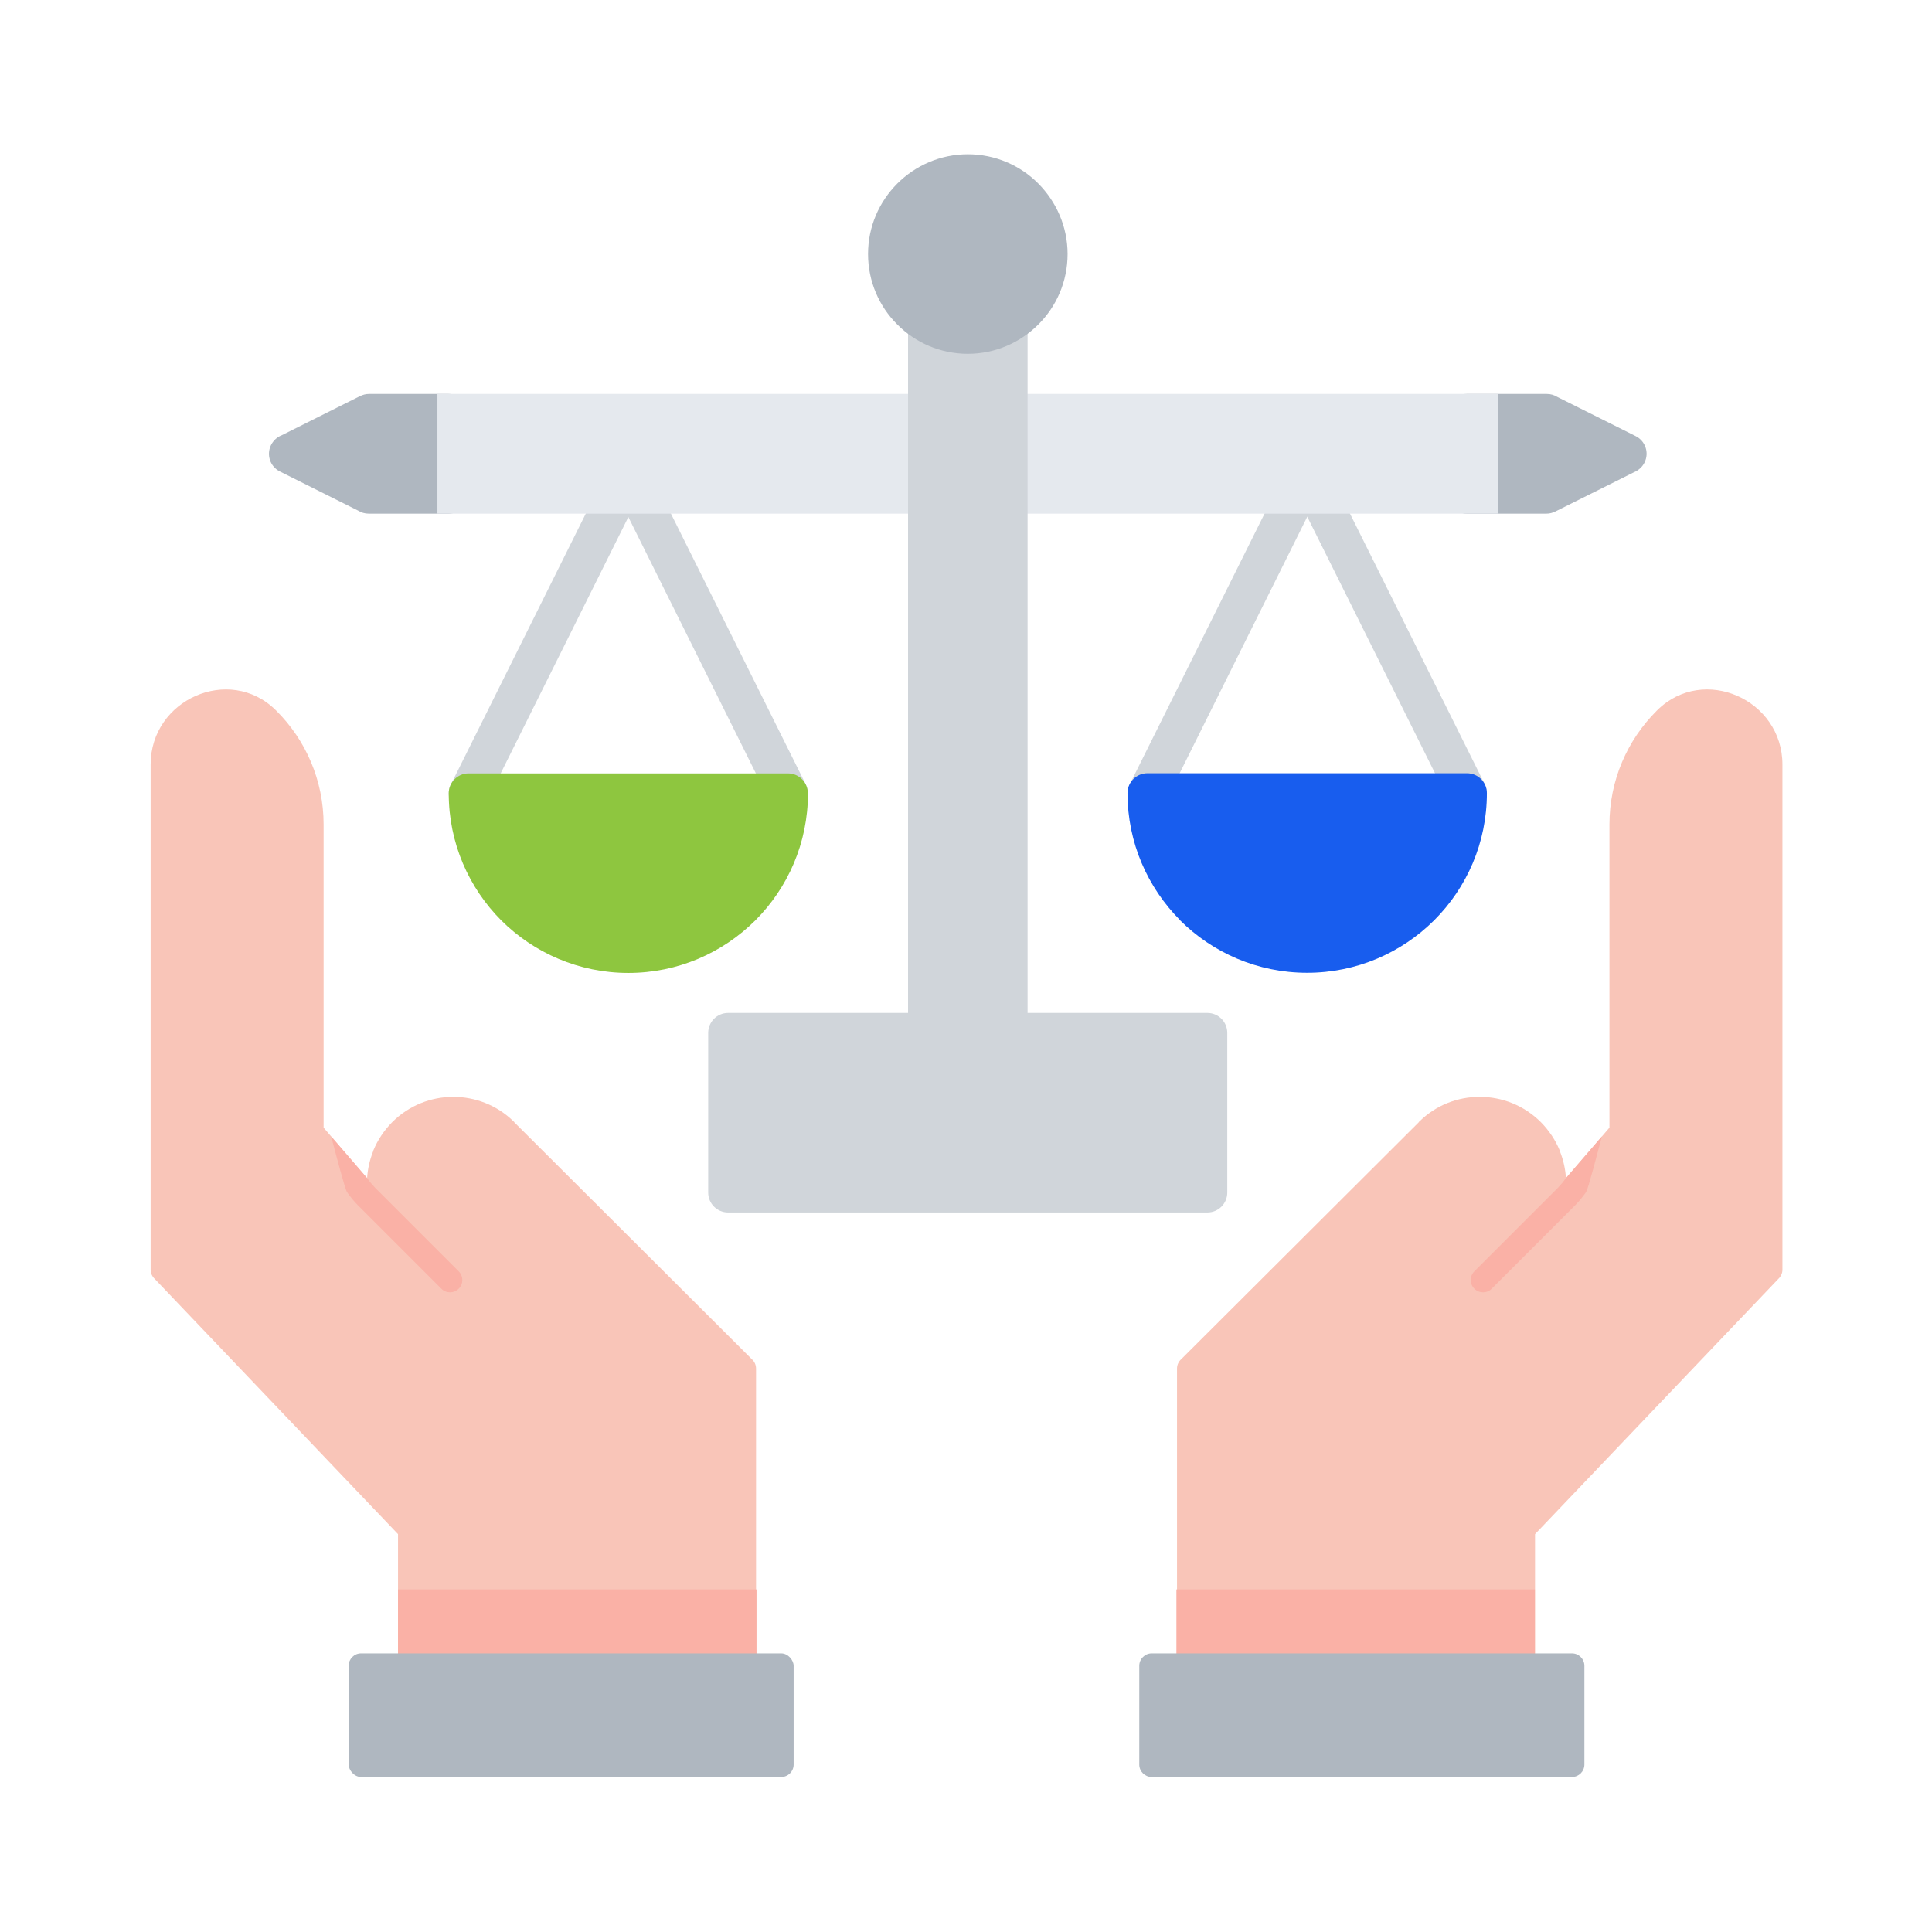 <?xml version="1.0" encoding="UTF-8"?>
<svg id="_레이어_2" data-name="레이어_2" xmlns="http://www.w3.org/2000/svg" viewBox="0 0 128 128">
  <defs>
    <style>
      .cls-1, .cls-2, .cls-3, .cls-4, .cls-5, .cls-6, .cls-7 {
        fill-rule: evenodd;
      }

      .cls-1, .cls-8 {
        fill: #d0d5da;
      }

      .cls-2 {
        fill: #fab1a6;
      }

      .cls-3, .cls-9 {
        fill: #afb7c0;
      }

      .cls-10 {
        fill: none;
      }

      .cls-11 {
        opacity: .2;
      }

      .cls-4 {
        fill: #f9c5b8;
      }

      .cls-5 {
        fill: #8ec63f;
      }

      .cls-6 {
        fill: #185dee;
      }

      .cls-7 {
        fill: #e5e9ee;
      }
    </style>
  </defs>
  <g id="_레이어_1-2" data-name="레이어_1">
    <g>
      <g>
        <path class="cls-3" d="M29.72,34.03h-5.29c-.26,0-.49-.07-.7-.2l-5.18-2.59h0c-.65-.32-.92-1.11-.59-1.76.16-.31.41-.53.7-.64l5.18-2.59h0c.2-.1.4-.15.61-.15h5.27c.73,0,1.32.59,1.32,1.32v5.29c0,.73-.59,1.32-1.32,1.32Z"/>
        <path class="cls-3" d="M97.19,26.1h5.29c.26,0,.49.07.7.2l5.18,2.59h0c.65.32.92,1.11.59,1.76-.15.3-.41.52-.7.64l-5.19,2.59h0c-.2.1-.4.15-.61.15h-5.27c-.73,0-1.32-.59-1.32-1.32v-5.29c0-.73.59-1.32,1.32-1.32Z"/>
        <path class="cls-1" d="M74.84,51.97c-.32.65-.06,1.45.6,1.77.65.33,1.44.06,1.76-.59l9.87-19.84c.33-.65.06-1.44-.59-1.76-.65-.33-1.44-.06-1.76.59l-9.88,19.84Z"/>
        <path class="cls-1" d="M88.49,32.12c-.33-.65-1.11-.91-1.76-.59-.65.33-.91,1.11-.59,1.76l9.88,19.84c.32.65,1.11.91,1.76.59.65-.33.92-1.11.59-1.76l-9.88-19.84Z"/>
        <path class="cls-1" d="M29.87,51.97c-.33.65-.06,1.45.59,1.77.65.33,1.44.06,1.76-.59l9.88-19.84c.32-.65.06-1.44-.59-1.76-.65-.33-1.44-.06-1.76.59l-9.88,19.84Z"/>
        <path class="cls-1" d="M43.51,32.12c-.32-.65-1.12-.91-1.77-.59-.65.33-.91,1.11-.59,1.76l9.87,19.84c.33.65,1.12.91,1.77.59.65-.33.91-1.11.59-1.76l-9.88-19.84Z"/>
        <path class="cls-7" d="M99.26,26.1h-32.5c-.73,0-1.32.59-1.32,1.32v5.29c0,.73.59,1.32,1.32,1.32h32.5v-7.93h0Z"/>
        <path class="cls-7" d="M62.79,27.42c0-.73-.59-1.32-1.31-1.32H28.98v7.93h32.5c.73,0,1.31-.59,1.31-1.32v-5.29Z"/>
        <path class="cls-8" d="M61.47,20.1h5.29c.73,0,1.32.59,1.32,1.32v47.02c0,.73-.59,1.31-1.31,1.31h-5.3c-.72,0-1.31-.59-1.31-1.31V21.42c0-.73.59-1.32,1.32-1.32Z"/>
        <path class="cls-1" d="M71.03,67.11h-22.79c-.73,0-1.32.59-1.32,1.32v10.58c0,.73.59,1.32,1.32,1.32h31.75c.73,0,1.32-.59,1.32-1.32v-10.58c0-.73-.59-1.32-1.32-1.32h-8.96Z"/>
        <path class="cls-3" d="M68.79,12.16c1.19,1.2,1.94,2.85,1.94,4.67s-.74,3.48-1.94,4.67c-1.2,1.2-2.85,1.94-4.67,1.94s-3.48-.74-4.67-1.94c-1.2-1.19-1.94-2.85-1.94-4.67s.74-3.47,1.94-4.67c1.19-1.19,2.85-1.94,4.67-1.94s3.48.74,4.67,1.94Z"/>
        <path class="cls-6" d="M78.19,60.97c-2.15-2.16-3.49-5.13-3.49-8.42,0-.73.59-1.32,1.32-1.32h21.17c.73,0,1.32.59,1.32,1.32,0,3.29-1.33,6.26-3.49,8.42-2.16,2.15-5.13,3.48-8.42,3.48s-6.26-1.33-8.42-3.48h0Z"/>
        <path class="cls-5" d="M53.53,52.56c0,3.29-1.33,6.26-3.49,8.42-2.16,2.15-5.13,3.48-8.41,3.48s-6.26-1.33-8.42-3.48c-2.15-2.16-3.48-5.13-3.48-8.42,0-.73.59-1.32,1.31-1.32h21.17c.72,0,1.31.59,1.31,1.32Z"/>
      </g>
      <g class="cls-11">
        <rect class="cls-10" width="128" height="128"/>
      </g>
      <g>
        <path class="cls-4" d="M78.83,111.16h21.98s.05,0,.07,0c.45,0,.82-.37.82-.82v-8.7l16.12-16.91c.16-.15.27-.37.27-.6v-33.48c0-4.3-5.21-6.62-8.28-3.61-.02.02-.04.04-.06.06-1.93,1.93-3.12,4.59-3.12,7.53h0v20.08l-2.88,3.35c-.04-.61-.17-1.2-.4-1.78,0-.02-.01-.04-.02-.07h0c-.28-.68-.7-1.31-1.24-1.86h0c-1.12-1.12-2.58-1.68-4.05-1.68s-2.89.54-4,1.63c-.01.01-.03.02-.04.04h0s0,.01,0,.01l-15.74,15.7c-.17.15-.28.37-.28.62v19.66c0,.45.37.82.81.82.03,0,.05,0,.07,0Z"/>
        <path class="cls-2" d="M78.83,111.17h22.04c.45,0,.82-.29.82-.65v-5.22h-23.75v5.22c0,.36.37.65.82.65h.07Z"/>
        <path class="cls-2" d="M106.13,75.29l-2.4,2.78c-.14.21-.32.42-.52.63l-5.53,5.53c-.32.32-.32.84,0,1.15.32.32.84.32,1.15,0l5.53-5.53c.27-.27.5-.56.72-.87.14-.22.68-2.3,1.05-3.69Z"/>
        <path class="cls-9" d="M76.3,109.54h27.85c.45,0,.82.37.82.82v6.55c0,.45-.37.82-.82.82h-27.85c-.45,0-.82-.37-.82-.82v-6.55c0-.45.37-.82.82-.82Z"/>
      </g>
      <g>
        <path class="cls-4" d="M49.24,111.16h-21.98s-.05,0-.07,0c-.45,0-.82-.37-.82-.82v-8.7s-16.12-16.91-16.12-16.91c-.16-.15-.27-.37-.27-.6v-33.48c0-4.3,5.21-6.62,8.28-3.61.02.02.04.04.06.06,1.93,1.93,3.12,4.59,3.12,7.53h0v20.08s2.88,3.35,2.88,3.35c.04-.61.17-1.2.4-1.78,0-.02.01-.04.02-.07h0c.28-.68.7-1.31,1.24-1.86h0c1.12-1.12,2.58-1.68,4.05-1.68,1.44,0,2.89.54,4,1.63.01.01.03.02.04.04h0s0,.01,0,.01l15.74,15.7c.17.15.28.37.28.62v19.66c0,.45-.37.82-.81.82-.03,0-.05,0-.07,0Z"/>
        <path class="cls-2" d="M49.24,111.17h-21.98s-.05,0-.07,0c-.45,0-.82-.29-.82-.65v-5.22h23.75v5.22c0,.36-.37.65-.82.65h-.07Z"/>
        <path class="cls-2" d="M21.94,75.29l2.4,2.78c.14.21.32.42.52.63l5.53,5.53c.32.32.32.84,0,1.15-.32.32-.84.32-1.15,0l-5.53-5.53c-.27-.27-.5-.56-.72-.87-.14-.22-.68-2.3-1.05-3.69Z"/>
        <rect class="cls-9" x="23.1" y="109.54" width="29.48" height="8.19" rx=".82" ry=".82"/>
      </g>
    </g>
  </g>
</svg>